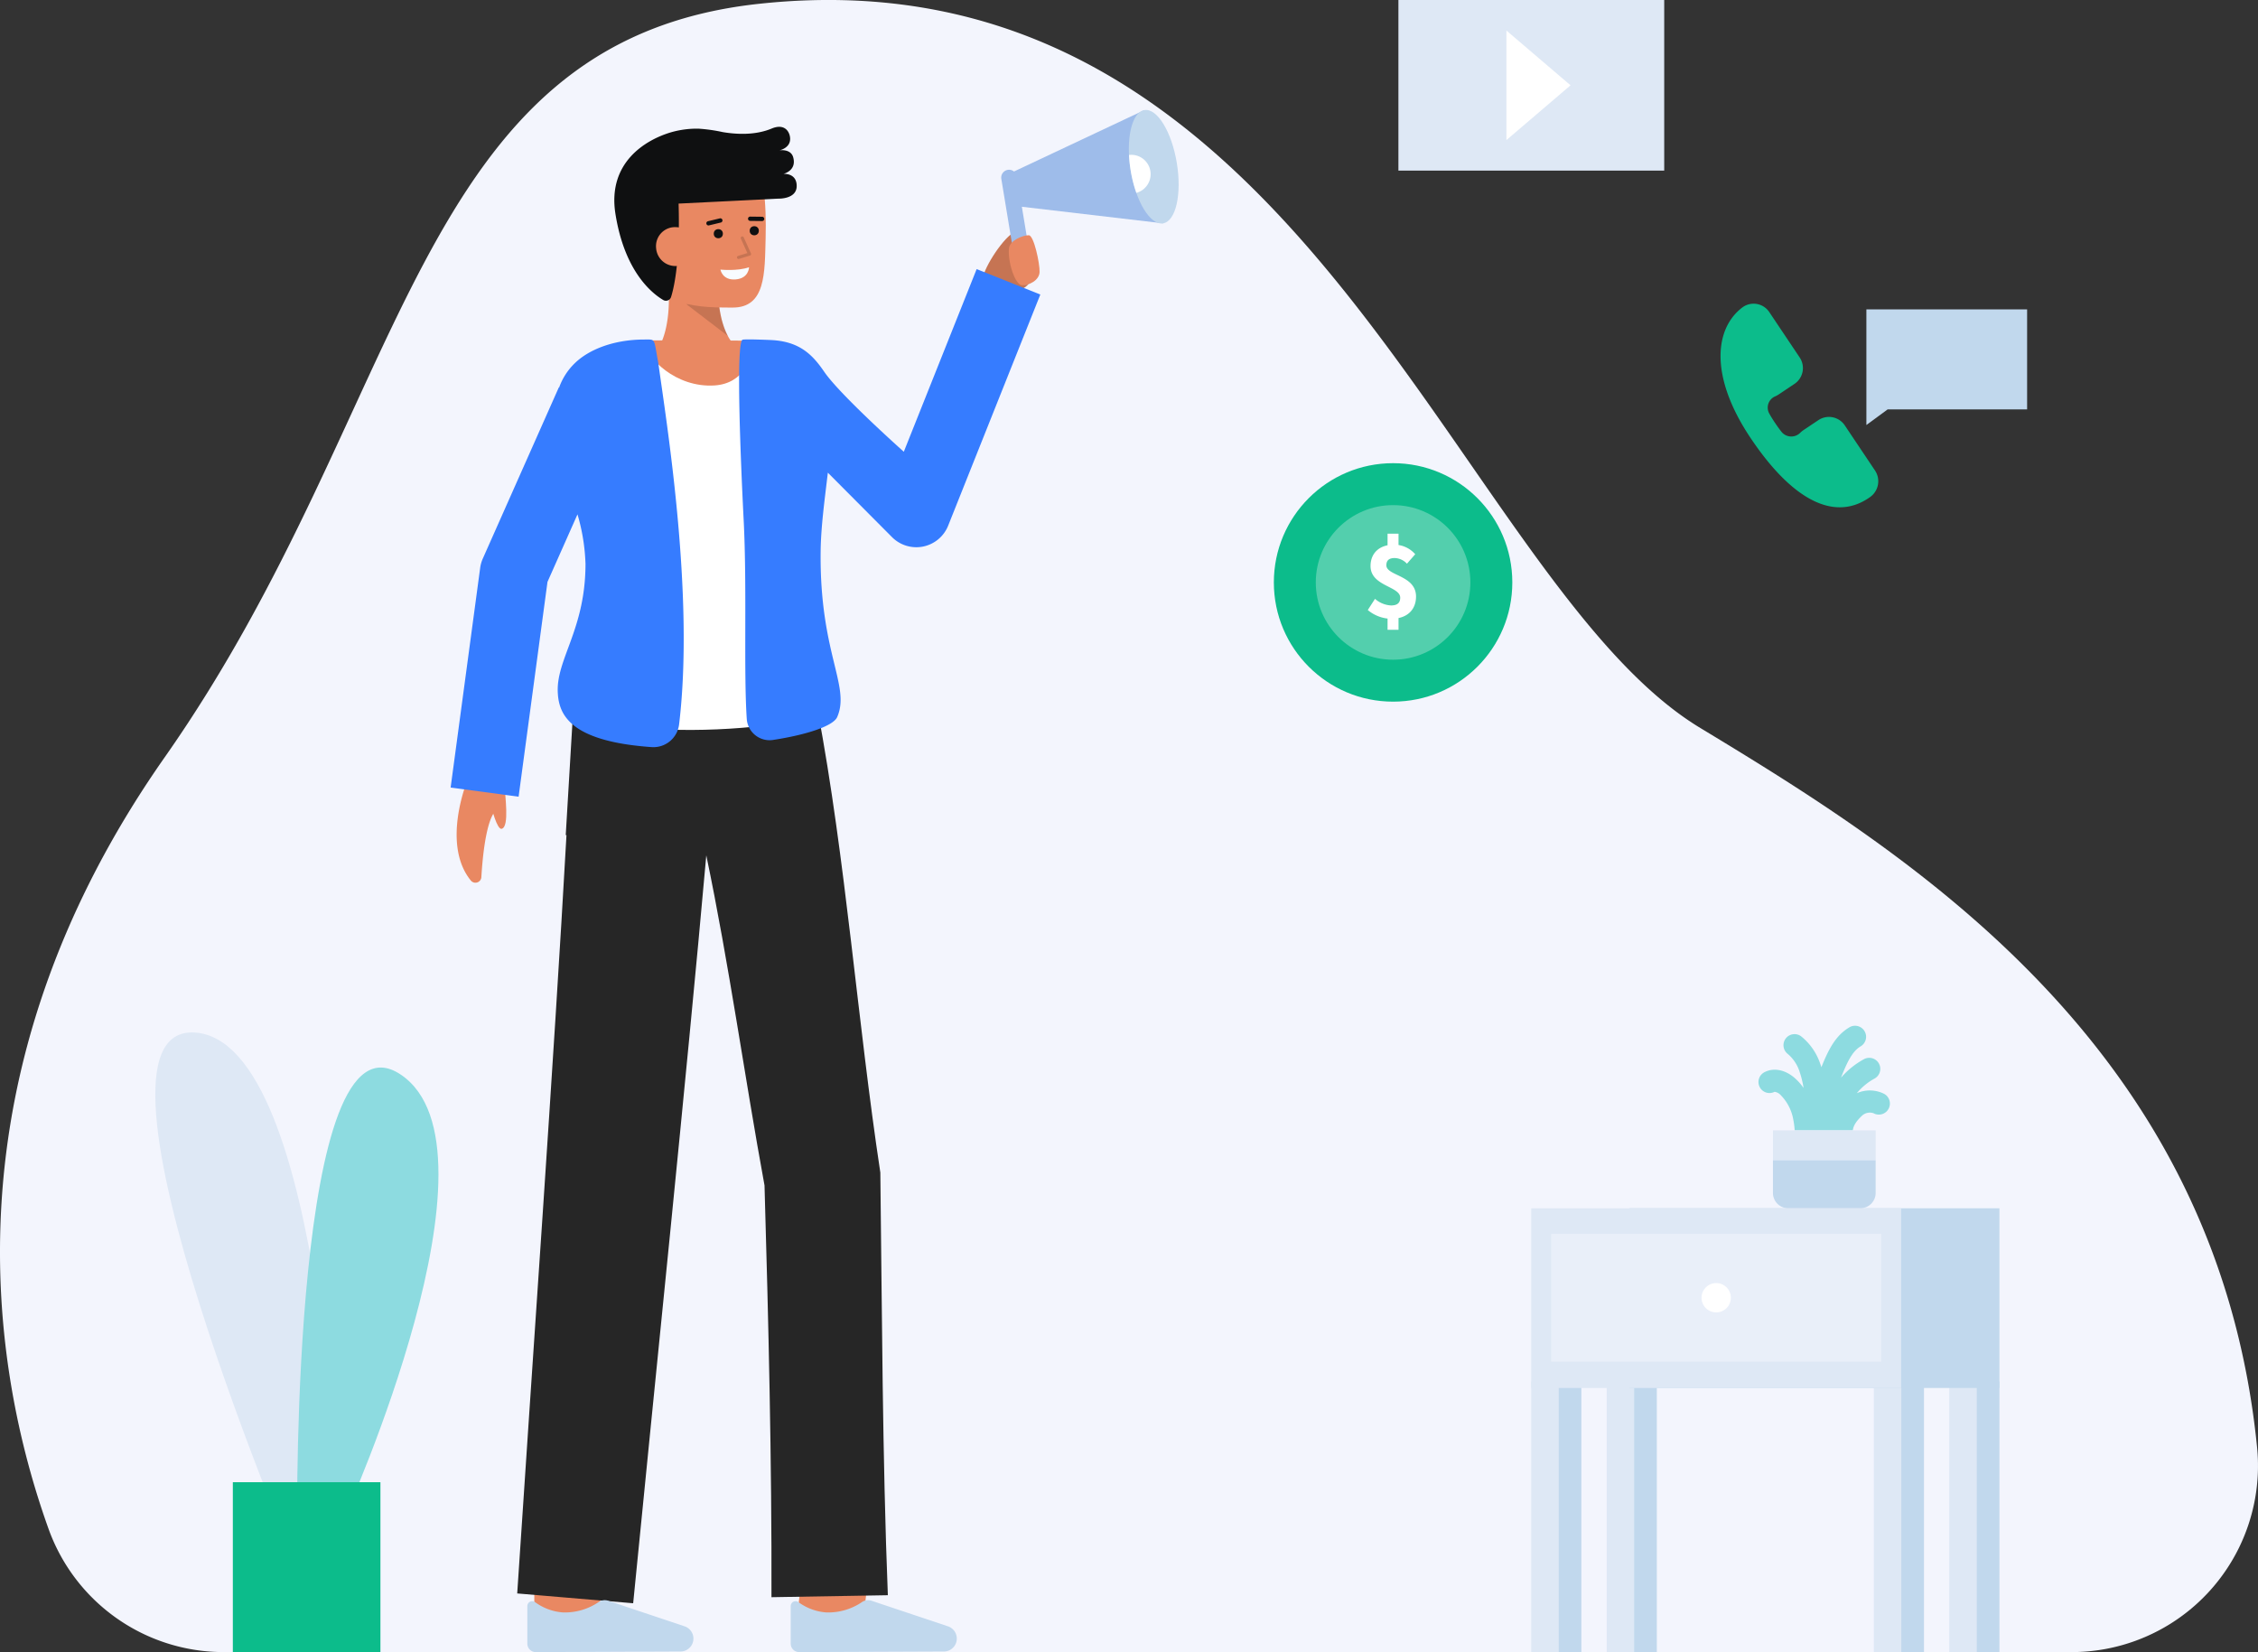 <svg id="Layer_1" data-name="Layer 1" xmlns="http://www.w3.org/2000/svg" viewBox="0 0 717.876 525.226">
  <rect x="0" y="0" width="717.876" height="525.226" fill="#333333" stroke="none"/>
  <path d="M71.155,525.226a59.138,59.138,0,0,1-55.69-39.088C-2.675,435.605-18.659,342,52.366,240.746,130.9,128.793,130.9,13.056,241.4,1.2,414.513-17.366,462.9,184.472,540.575,231.44c67.111,40.581,164.3,101.433,177,228.615a59.242,59.242,0,0,1-58.919,65.171Z" fill="#f3f5fd"></path>
  <g>
    <g>
      <path d="M274.517,514.408l-20.853-2.481c.938-7.892,2-17.374,2.072-18.928,0,.1,0,.181,0,.245h21C276.731,493.874,276.731,495.79,274.517,514.408Z" fill="#E98862"></path>
      <path d="M190.841,516.918l-21-.069s.071-21.684.071-23.605h21C190.912,495.17,190.841,516.918,190.841,516.918Z" fill="#E98862"></path>
      <path d="M245.269,507.776l37-.63c-1.738-44.032-1.845-90.219-2.386-134.357-7.221-47.574-11.023-99.816-19.936-147.049l-.266.079-.782-5.33-76.077-4.7-2.96,49.706.234,0c-3.973,71.393-11.143,171.95-15.662,241.088L201.3,509.7c6.643-67.786,16.923-166.556,23.246-237.767,7.261,34.669,12.2,70.568,18.515,104.941C244.32,419.9,245.388,464.877,245.269,507.776Z" fill="#262626"></path>
      <path d="M216.369,525.04a4.11,4.11,0,0,0,4.077-4.428h0a4.11,4.11,0,0,0-2.659-3.529L193.344,508.9a3.461,3.461,0,0,0-2.872.319,19.1,19.1,0,0,1-11.468,3.4,17.035,17.035,0,0,1-8.82-3.222,1.547,1.547,0,0,0-2.528,1.2v11.952a2.678,2.678,0,0,0,2.689,2.678Z" fill="#c1d8ed"></path>
      <path d="M300.1,525.04a4.108,4.108,0,0,0,4.076-4.428h0a4.107,4.107,0,0,0-2.659-3.529L277.078,508.9a3.461,3.461,0,0,0-2.872.319,19.1,19.1,0,0,1-11.468,3.4,17.038,17.038,0,0,1-8.821-3.222,1.546,1.546,0,0,0-2.527,1.2v11.952a2.678,2.678,0,0,0,2.689,2.678Z" fill="#c1d8ed"></path>
    </g>
    <g>
      <path d="M212.661,95.332c.011-.18.011-.36.011-.54,0-1.82-.071-3.8-.25-5.96l2.259-.42,13.71-2.54a58.19,58.19,0,0,0,.17,10.66c.04.4.09.81.151,1.22a.508.508,0,0,0,.019.11q.12.81.27,1.62.09.525.211,1.05c.079.45.189.89.309,1.33s.24.87.38,1.3.271.85.43,1.26a16.775,16.775,0,0,0,1.06,2.35v.01a11.724,11.724,0,0,0,3.12,3.82h-25.12C210.962,107.892,212.581,103.2,212.661,95.332Z" fill="#E98862"></path>
      <path d="M231.408,106.8,218.136,96.643l10.424-.108A28.756,28.756,0,0,0,231.408,106.8Z" opacity="0.15"></path>
      <path d="M203.353,80.668c1.106,6.389,4.593,12.438,10.228,14.5,6.689,2.449,11.644,2.615,19.357,2.615,10.525,0,10.178-10.976,10.473-22.038.3-11.106-.586-23.018-4.746-26.888-8.3-7.725-32.673-2.833-35.637,10.087C201.494,65.628,202.3,74.588,203.353,80.668Z" fill="#E98862"></path>
      <path d="M249.052,55.279s4.311-.962,3.131-5.261c-.783-2.85-4.435-2.217-4.435-2.217s3.458-.633,3.458-3.652c0-1.9-1.461-5.125-5.871-3.283-5.174,2.161-11.074,1.883-15.56,1.129a51.859,51.859,0,0,0-7.708-1.088l-.013,0v0a29.662,29.662,0,0,0-8.814,1.179c-8.02,2.4-20.158,9.591-17.578,25.893,2.881,18.194,11.418,25.152,15.174,27.384a1.711,1.711,0,0,0,2.518-.957c1.066-3.409,2.9-11.989,2.388-29.681,24.652-1.21,31.744-1.576,31.744-1.576s5.805.217,5.805-4.022S249.052,55.279,249.052,55.279Z" fill="#0f1011"></path>
      <g>
        <circle cx="228.372" cy="74.298" r="1.449" fill="#0f1011"></circle>
        <circle cx="239.803" cy="73.361" r="1.449" fill="#0f1011"></circle>
        <path d="M242.314,70.273h-.009l-3.838-.048a.681.681,0,0,1,.008-1.361h.009l3.839.048a.681.681,0,0,1-.009,1.361Z" fill="#0f1011"></path>
        <path d="M225.244,71.673a.681.681,0,0,1-.158-1.343l3.784-.911a.681.681,0,0,1,.318,1.324l-3.784.911A.679.679,0,0,1,225.244,71.673Z" fill="#0f1011"></path>
      </g>
      <path d="M220.834,77.844a6.143,6.143,0,1,1-12.244,1,6.041,6.041,0,0,1,5.62-6.624C218.588,72.081,220.557,74.463,220.834,77.844Z" fill="#E98862"></path>
      <g opacity="0.15">
        <path d="M234.8,82.335a.5.5,0,0,1-.147-.978l2.947-.905-2.061-4.59a.5.5,0,0,1,.912-.41l2.293,5.107a.5.5,0,0,1-.309.683l-3.488,1.071A.5.5,0,0,1,234.8,82.335Z"></path>
      </g>
      <path d="M229.042,85.71s5.349.564,9.1-.746c0,0-.03,3.523-4.262,3.87S229.042,85.71,229.042,85.71Z" fill="#f8fcff"></path>
    </g>
    <g>
      <path d="M312.86,86.963l9.348,5.419s7.92.73,6.419-11.292c-.212-1.7-1.223-3.624-5.894-2.051.9-2.056,1.97-4.94,1.064-5.362C321.414,72.567,314.659,81.875,312.86,86.963Z" fill="#E98862"></path>
      <g opacity="0.15">
        <path d="M312.86,86.963l9.348,5.419s7.92.73,6.419-11.292c-.212-1.7-1.223-3.624-5.894-2.051.9-2.056,1.97-4.94,1.064-5.362C321.414,72.567,314.659,81.875,312.86,86.963Z"></path>
      </g>
      <g>
        <path d="M160.478,249.831c0,2.98,1.573,12.943-.958,13.654-1.517.427-3.309-7-3.309-7" fill="#E98862"></path>
        <path d="M148.53,248.266s-8.264,20.114,1.162,31.669a1.887,1.887,0,0,0,3.346-1.081c.458-7.791,2.029-23.794,7.166-21.925V244.366" fill="#E98862"></path>
      </g>
      <g>
        <path d="M264.962,223.751c-4.19,9.63-86.52,13.63-87.62-3.31-.7-10.78,8.8-20.19,8.8-41.2s-14.26-42.77,1.49-58.52c4.571-4.57,7.39-12.59,17.01-12.6.72,5.61,34.78,5.63,35.04.13,1.3.02,2.31.04,2.94.07,33.18,1.43,11.408,39.873,11.088,67.613C253.32,208.394,269.282,213.831,264.962,223.751Z" fill="#fff"></path>
        <path d="M239.683,108.337c-.26,5.5-3.25,13.59-12.48,14.2-12.3.81-21.84-8.72-22.56-14.33h.03C216.783,108.207,232.623,108.227,239.683,108.337Z" fill="#E98862"></path>
        <path d="M310.5,85.552l-23.157,58.067s-20.2-17.989-25.262-25.371c-3.657-5.335-7.75-9.74-17.034-10.147-.545-.024-8.726-.388-9.058-.056-2.01,2.01-.56,37.613.44,57.293,1.092,21.3-.031,47.9.984,63.192a7.269,7.269,0,0,0,8.333,6.713c10.782-1.648,19.19-4.456,20.416-7.273,4.32-9.92-5.649-20.262-5.259-52.722.09-7.854,1.3-16.536,2.292-24.979l20.4,20.491a10.9,10.9,0,0,0,17.852-3.653l29.3-73.477Z" fill="#367CFF"></path>
      </g>
      <path d="M209.281,115.31c-1.5-7.927-.7-7.366-4.462-7.369-9.619.01-17.686,3.137-22.256,7.707a20.13,20.13,0,0,0-4.8,7.543l-.094-.041L153.5,177.574a10.9,10.9,0,0,0-.841,2.971l-9.391,69.829,21.609,2.906L174.058,185l9.54-21.478a62.221,62.221,0,0,1,2.544,15.718c0,21.01-9.5,30.42-8.8,41.2.431,6.733,3.873,15.251,29.824,17.076a8.218,8.218,0,0,0,8.734-7.2C220.876,188.961,211.824,133.885,209.281,115.31Z" fill="#367CFF"></path>
      <g>
        <path d="M324.876,65.731,369.772,71,363.83,35,322.369,54.52A2.474,2.474,0,0,0,320.406,54a2.5,2.5,0,0,0-2.059,2.874l5.2,31.535a2.5,2.5,0,1,0,4.933-.815Z" fill="#9ebcea"></path>
        <ellipse cx="366.802" cy="53.001" rx="7.435" ry="18.246" transform="translate(-3.735 60.433) rotate(-9.371)" fill="#c1d8ed"></ellipse>
        <path d="M365.729,54.367a6.154,6.154,0,0,1-4.458,6.948,41.688,41.688,0,0,1-1.8-7.1,44.158,44.158,0,0,1-.533-4.95A6.136,6.136,0,0,1,365.729,54.367Z" fill="#fff"></path>
      </g>
      <path d="M327.077,74.786c-2,0-5.95,1.673-6.275,4.04-.55,4,1.851,11.761,4.108,11.851s5.5-1.554,5.6-4.2S328.7,74.786,327.077,74.786Z" fill="#E98862"></path>
    </g>
  </g>
  <g>
    <path d="M108.158,492.236s-4.365-161.278-46.226-163.975S96.26,502.693,96.26,502.693" fill="#dee8f5"></path>
    <path d="M110.023,481.213s52.185-116.042,17.44-139.545-32.99,142.546-32.99,142.546" fill="#8ddbe0"></path>
    <rect x="74.026" y="471.218" width="46.918" height="54.008" fill="#0cbc8b"></rect>
  </g>
  <g>
    <g>
      <path d="M600.4,352.547a3.507,3.507,0,0,1-4.771,1.364,3.663,3.663,0,0,0-3.465.622c-1.975,1.827-2.906,3.259-3.111,4.823H570.579a25.276,25.276,0,0,0-.429-3.316,14.68,14.68,0,0,0-4.035-7.905,3.309,3.309,0,0,0-1.924-1.034,3.509,3.509,0,1,1-3.088-6.3c2.974-1.478,6.724-.645,9.772,2.175a17.851,17.851,0,0,1,2.529,2.9,30.931,30.931,0,0,0-1.307-5.268,12.233,12.233,0,0,0-3.739-5.56,3.514,3.514,0,0,1,4.253-5.594,18.926,18.926,0,0,1,6.1,8.773c.125.349.245.7.354,1.062,2.186-5.445,4.423-10.052,8.938-12.706a3.513,3.513,0,0,1,3.562,6.056c-2.757,1.621-4.407,5.28-6.267,9.978a26.343,26.343,0,0,1,7.254-5.862,3.511,3.511,0,1,1,3.362,6.164,19.367,19.367,0,0,0-5.594,4.635,10.165,10.165,0,0,1,8.722.211A3.515,3.515,0,0,1,600.4,352.547Z" fill="#8ddbe0"></path>
      <rect x="563.672" y="359.356" width="32.646" height="9.492" fill="#dee8f5"></rect>
      <path d="M596.316,368.848v10.406a4.882,4.882,0,0,1-4.881,4.88H568.547a4.882,4.882,0,0,1-4.881-4.88V368.848Z" fill="#c1d8ed"></path>
    </g>
    <g>
      <g>
        <rect x="494.014" y="439.2" width="8.745" height="86.027" fill="#c1d8ed"></rect>
        <rect x="486.818" y="439.2" width="8.745" height="86.027" fill="#dee8f5"></rect>
      </g>
      <g>
        <rect x="602.936" y="439.2" width="8.745" height="86.027" fill="#c1d8ed"></rect>
        <rect x="595.739" y="439.2" width="8.745" height="86.027" fill="#dee8f5"></rect>
      </g>
      <g>
        <rect x="517.999" y="439.2" width="8.745" height="86.027" fill="#c1d8ed"></rect>
        <rect x="510.802" y="439.2" width="8.745" height="86.027" fill="#dee8f5"></rect>
      </g>
      <g>
        <rect x="626.921" y="439.2" width="8.745" height="86.027" fill="#c1d8ed"></rect>
        <rect x="619.724" y="439.2" width="8.745" height="86.027" fill="#dee8f5"></rect>
      </g>
      <rect x="518.053" y="384.134" width="117.612" height="57.128" fill="#c1d8ed"></rect>
      <rect x="486.818" y="384.134" width="117.612" height="57.128" fill="#dee8f5"></rect>
      <g opacity="0.53">
        <rect x="493.145" y="392.255" width="104.958" height="40.633" fill="#f3f5fd"></rect>
      </g>
      <circle cx="545.623" cy="412.572" r="4.662" fill="#fff"></circle>
    </g>
  </g>
  <g>
    <path d="M562.524,99.253l9.643,14.394a6.055,6.055,0,0,1-1.826,8.507l-4.814,3.226a7.393,7.393,0,0,1-1.2.651,3.88,3.88,0,0,0-1.84,5.425c.475.862,1.041,1.788,1.762,2.865.76,1.134,1.432,2.069,2.076,2.89a4,4,0,0,0,5.932.454,7.3,7.3,0,0,1,1.142-.944l4.875-3.26a6.056,6.056,0,0,1,8.229,1.771l9.643,14.4a6.153,6.153,0,0,1-1.58,8.377c-11.3,8.083-24.814.938-38.017-18.772-13.119-19.582-11.484-34.9-2.5-41.575A5.984,5.984,0,0,1,562.524,99.253Z" fill="#0cbc8b"></path>
    <path d="M593.373,135.122l6.749-4.963h44.349V98.349h-51.1Z" fill="#c1d8ed"></path>
  </g>
  <g>
    <rect x="444.591" width="84.506" height="54.24" fill="#dee8f5"></rect>
    <polygon points="478.927 9.706 499.314 27.12 478.927 44.534 478.927 9.706" fill="#fff"></polygon>
  </g>
  <g>
    <g>
      <circle cx="442.897" cy="185.159" r="37.907" fill="#0cbc8b"></circle>
      <g opacity="0.29">
        <circle cx="442.897" cy="185.159" r="24.574" fill="#fff"></circle>
      </g>
    </g>
    <path d="M434.854,193.936l2.292-3.554a8.351,8.351,0,0,0,5.1,2.1c2.026,0,2.917-.841,2.917-2.467,0-3.678-9.435-3.611-9.435-10.061,0-4.147,2.872-6.788,7.4-6.788a8.863,8.863,0,0,1,6.805,3.033l-2.629,3.011a5.526,5.526,0,0,0-3.893-1.8c-1.72,0-2.653.694-2.653,2.3,0,3.408,9.435,3.11,9.435,9.943,0,4.1-2.716,7.073-7.948,7.073A11.887,11.887,0,0,1,434.854,193.936Zm6.286-24.271h3.487v5.148H441.14Zm0,24.914h3.487v5.648H441.14Z" fill="#fff"></path>
  </g>
</svg>